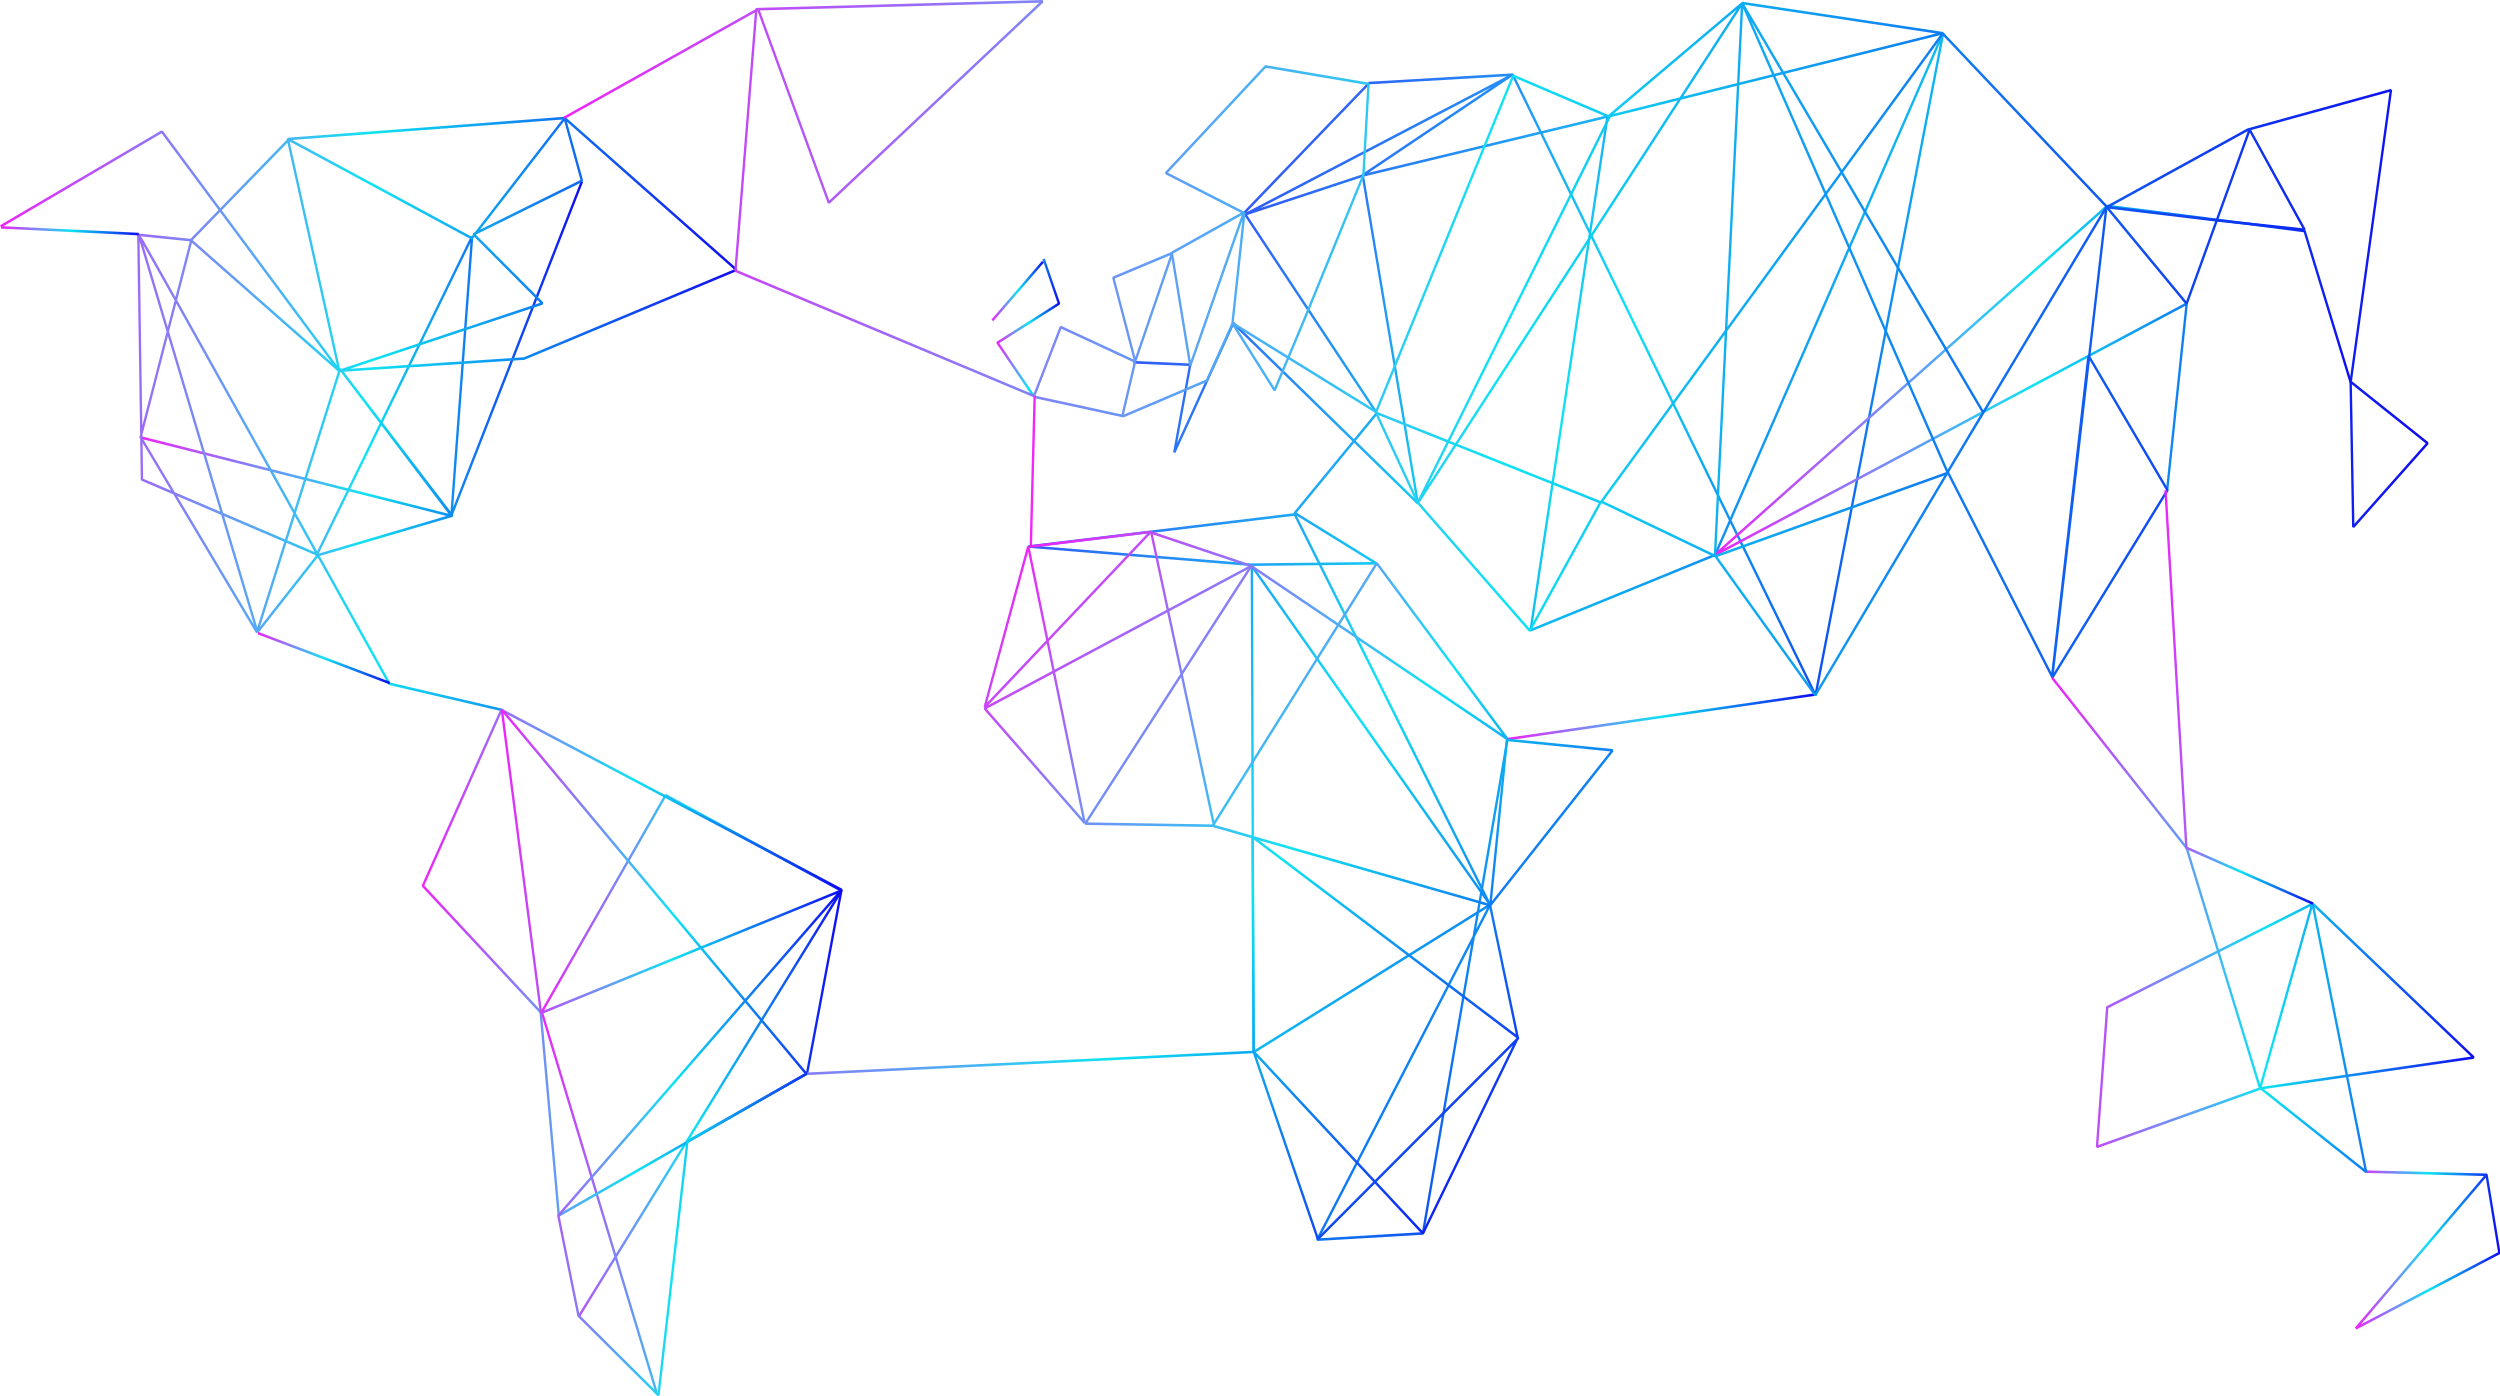 <?xml version="1.0" encoding="UTF-8" standalone="no"?>
<!-- Created with Inkscape (http://www.inkscape.org/) -->

<svg
   width="3461.58"
   height="1933.087"
   viewBox="0 0 915.876 511.463"
   version="1.1"
   id="svg49298"
   inkscape:version="1.2 (dc2aedaf03, 2022-05-15)"
   sodipodi:docname="Eneron_world_map.svg"
   xmlns:inkscape="http://www.inkscape.org/namespaces/inkscape"
   xmlns:sodipodi="http://sodipodi.sourceforge.net/DTD/sodipodi-0.dtd"
   xmlns:xlink="http://www.w3.org/1999/xlink"
   xmlns="http://www.w3.org/2000/svg"
   xmlns:svg="http://www.w3.org/2000/svg">
  <sodipodi:namedview
     id="namedview49300"
     pagecolor="#ffffff"
     bordercolor="#000000"
     borderopacity="0.25"
     inkscape:showpageshadow="2"
     inkscape:pageopacity="0.0"
     inkscape:pagecheckerboard="0"
     inkscape:deskcolor="#d1d1d1"
     inkscape:document-units="px"
     showgrid="false"
     inkscape:zoom="0.2481917"
     inkscape:cx="987.14017"
     inkscape:cy="878.3533"
     inkscape:window-width="1920"
     inkscape:window-height="986"
     inkscape:window-x="-11"
     inkscape:window-y="-11"
     inkscape:window-maximized="1"
     inkscape:current-layer="g32606" />
  <defs
     id="defs49295">
    <linearGradient
       inkscape:collect="always"
       id="linearGradient54894">
      <stop
         style="stop-color:#f221f9;stop-opacity:0.986;"
         offset="0"
         id="stop54888" />
      <stop
         style="stop-color:#0de3f2;stop-opacity:0.992;"
         offset="0.505"
         id="stop54890" />
      <stop
         style="stop-color:#0d0af2;stop-opacity:0.992;"
         offset="0.998"
         id="stop54892" />
    </linearGradient>
    <linearGradient
       inkscape:collect="always"
       id="linearGradient51923">
      <stop
         style="stop-color:#3b21f9;stop-opacity:0.986;"
         offset="0"
         id="stop51917" />
      <stop
         style="stop-color:#0de3f2;stop-opacity:0.992;"
         offset="0.505"
         id="stop51919" />
      <stop
         style="stop-color:#0d0af2;stop-opacity:0.992;"
         offset="0.998"
         id="stop51921" />
    </linearGradient>
    <linearGradient
       inkscape:collect="always"
       xlink:href="#linearGradient44999"
       id="linearGradient32678"
       x1="25.669"
       y1="39.266"
       x2="498.12"
       y2="271.465"
       gradientUnits="userSpaceOnUse"
       spreadMethod="pad" />
    <linearGradient
       inkscape:collect="always"
       id="linearGradient44999">
      <stop
         style="stop-color:#ee21f9;stop-opacity:0.986;"
         offset="0"
         id="stop44995" />
      <stop
         style="stop-color:#0de3f2;stop-opacity:0.992;"
         offset="0.505"
         id="stop49105" />
      <stop
         style="stop-color:#0d0af2;stop-opacity:0.992;"
         offset="0.998"
         id="stop44993" />
    </linearGradient>
    <linearGradient
       inkscape:collect="always"
       xlink:href="#linearGradient44999"
       id="linearGradient51883"
       x1="25.679"
       y1="79.602"
       x2="51.622"
       y2="79.602"
       gradientUnits="userSpaceOnUse" />
    <linearGradient
       inkscape:collect="always"
       xlink:href="#linearGradient44999"
       id="linearGradient51885"
       x1="433.206"
       y1="160.285"
       x2="461.204"
       y2="160.285"
       gradientUnits="userSpaceOnUse" />
    <linearGradient
       inkscape:collect="always"
       xlink:href="#linearGradient44999"
       id="linearGradient51887"
       x1="411.887"
       y1="199.627"
       x2="491.546"
       y2="199.627"
       gradientUnits="userSpaceOnUse" />
    <linearGradient
       inkscape:collect="always"
       xlink:href="#linearGradient54894"
       id="linearGradient51889"
       x1="212.026"
       y1="141.245"
       x2="315.407"
       y2="240.501"
       gradientUnits="userSpaceOnUse" />
    <linearGradient
       inkscape:collect="always"
       xlink:href="#linearGradient44999"
       id="linearGradient51891"
       x1="131.681"
       y1="99.889"
       x2="482.867"
       y2="99.889"
       gradientUnits="userSpaceOnUse" />
    <linearGradient
       inkscape:collect="always"
       xlink:href="#linearGradient44999"
       id="linearGradient51893"
       x1="119.844"
       y1="221.682"
       x2="184.015"
       y2="221.682"
       gradientUnits="userSpaceOnUse" />
    <linearGradient
       inkscape:collect="always"
       xlink:href="#linearGradient44999"
       id="linearGradient51895"
       x1="104.978"
       y1="206.154"
       x2="184.159"
       y2="206.154"
       gradientUnits="userSpaceOnUse" />
    <linearGradient
       inkscape:collect="always"
       xlink:href="#linearGradient44999"
       id="linearGradient51897"
       x1="74.015"
       y1="153.487"
       x2="98.949"
       y2="153.487"
       gradientUnits="userSpaceOnUse" />
    <linearGradient
       inkscape:collect="always"
       xlink:href="#linearGradient44999"
       id="linearGradient51899"
       x1="25.518"
       y1="111.3"
       x2="164.3"
       y2="111.3"
       gradientUnits="userSpaceOnUse" />
    <linearGradient
       inkscape:collect="always"
       xlink:href="#linearGradient44999"
       id="linearGradient51901"
       x1="309.293"
       y1="163.649"
       x2="367.389"
       y2="163.649"
       gradientUnits="userSpaceOnUse" />
    <linearGradient
       inkscape:collect="always"
       xlink:href="#linearGradient44999"
       id="linearGradient51903"
       x1="212.278"
       y1="90.031"
       x2="222.068"
       y2="90.031"
       gradientUnits="userSpaceOnUse" />
    <linearGradient
       inkscape:collect="always"
       xlink:href="#linearGradient44999"
       id="linearGradient51905"
       x1="213.23"
       y1="96.328"
       x2="225.122"
       y2="96.328"
       gradientUnits="userSpaceOnUse" />
    <linearGradient
       inkscape:collect="always"
       xlink:href="#linearGradient44999"
       id="linearGradient51907"
       x1="348.396"
       y1="105.472"
       x2="468.425"
       y2="105.472"
       gradientUnits="userSpaceOnUse" />
    <linearGradient
       inkscape:collect="always"
       xlink:href="#linearGradient44999"
       id="linearGradient51909"
       x1="469.096"
       y1="255.814"
       x2="496.431"
       y2="255.814"
       gradientUnits="userSpaceOnUse" />
    <linearGradient
       inkscape:collect="always"
       xlink:href="#linearGradient44999"
       id="linearGradient51911"
       x1="52.096"
       y1="103.484"
       x2="135.263"
       y2="103.484"
       gradientUnits="userSpaceOnUse" />
    <linearGradient
       inkscape:collect="always"
       xlink:href="#linearGradient44999"
       id="linearGradient51913"
       x1="127.369"
       y1="228.782"
       x2="184.13"
       y2="228.782"
       gradientUnits="userSpaceOnUse" />
    <linearGradient
       inkscape:collect="always"
       xlink:href="#linearGradient51923"
       id="linearGradient51915"
       x1="235.038"
       y1="62.244"
       x2="390.124"
       y2="178.221"
       gradientUnits="userSpaceOnUse" />
  </defs>
  <g
     inkscape:label="Réteg 1"
     inkscape:groupmode="layer"
     id="layer1"
     transform="translate(-4.635,-8.793)">
    <g
       id="g32606"
       style="mix-blend-mode:screen;fill:none;fill-opacity:1;stroke:url(#linearGradient32678);stroke-width:0.4;stroke-linecap:butt;stroke-miterlimit:0;stroke-dasharray:none;paint-order:normal"
       class="UnoptimicedTransforms"
       transform="matrix(1.945,0,0,2.119,-44.941,-75.355)">
      <path
         style="mix-blend-mode:normal;fill:none;fill-opacity:1;stroke:url(#linearGradient51915);stroke-width:0.449;stroke-linecap:butt;stroke-miterlimit:0;stroke-dasharray:none;stroke-dashoffset:0;stroke-opacity:1;paint-order:normal"
         d="m 238.957,102.341 10.715,0.431 -3,15.156 11.112,-22.345 34.757,31.137 -10.379,-56.722 27.999,-17.258 -50.084,24.016 22.327,-6.758 45.86,-10.138 -14.482,88.824 34.757,-13.034 42.964,-90.273 -24.047,114.53 -57.054,-107.289 -27.034,1.448 -23.534,22.447 24.982,34.637 -15.448,17.258 15.327,8.689 -23.654,0.241 -41.878,-3.138 50.205,-5.552 36.688,67.342 -44.774,-58.412 0.309,84.045 44.586,-25.512 -32.585,57.929 19.913,-1.086 15.93,-85.445"
         id="path1251"
         sodipodi:nodetypes="cccccccccccccccccccccccccccccc" />
      <path
         style="mix-blend-mode:normal;fill:none;fill-opacity:1;stroke:url(#linearGradient51913);stroke-width:0.449;stroke-linecap:butt;stroke-miterlimit:0;stroke-dasharray:none;stroke-dashoffset:0;stroke-opacity:1;paint-order:normal"
         d="m 149.167,280.473 -21.631,-65.799 23.325,-37.48 33.123,16.505 -49.393,73.49"
         id="path1253"
         sodipodi:nodetypes="ccccc" />
      <path
         style="mix-blend-mode:normal;fill:none;fill-opacity:1;stroke:url(#linearGradient51911);stroke-width:0.449;stroke-linecap:butt;stroke-miterlimit:0;stroke-dasharray:none;stroke-dashoffset:0;stroke-opacity:1;paint-order:normal"
         d="m 52.136,115.375 58.594,13.567 -21.214,-25.471 21.031,25.421 -25.465,6.879 29.327,-55.153 -3.889,48.162 24.58,-57.684"
         id="path1255"
         sodipodi:nodetypes="cccccccc" />
      <path
         style="mix-blend-mode:normal;fill:none;fill-opacity:1;stroke:url(#linearGradient51909);stroke-width:0.449;stroke-linecap:butt;stroke-miterlimit:0;stroke-dasharray:none;stroke-dashoffset:0;stroke-opacity:1;paint-order:normal"
         d="m 471.155,242.276 22.689,0.543 2.414,13.517 -27.034,13.034 24.559,-26.49"
         id="path1257"
         sodipodi:nodetypes="ccccc" />
      <path
         style="mix-blend-mode:normal;fill:none;fill-opacity:1;stroke:url(#linearGradient51907);stroke-width:0.449;stroke-linecap:butt;stroke-miterlimit:0;stroke-dasharray:none;stroke-dashoffset:0;stroke-opacity:1;paint-order:normal"
         d="m 433.683,124.427 3.681,-32.223 -88.856,43.449 73.891,-60.345 37.171,4.345 8.689,26.189"
         id="path1259"
         sodipodi:nodetypes="cccccc" />
      <path
         style="mix-blend-mode:normal;fill:none;fill-opacity:1;stroke:url(#linearGradient51905);stroke-width:0.449;stroke-linecap:butt;stroke-miterlimit:0;stroke-dasharray:none;stroke-dashoffset:0;stroke-opacity:1;paint-order:normal"
         d="m 222.061,84.48 2.896,7.724 -11.586,6.758 6.758,9.172"
         id="path1261" />
      <path
         style="mix-blend-mode:normal;fill:none;fill-opacity:1;stroke:url(#linearGradient51903);stroke-width:0.449;stroke-linecap:butt;stroke-miterlimit:0;stroke-dasharray:none;stroke-dashoffset:0;stroke-opacity:1;paint-order:normal"
         d="m 221.94,84.962 -9.534,10.138"
         id="path1263"
         sodipodi:nodetypes="cc" />
      <path
         style="mix-blend-mode:normal;fill:none;fill-opacity:1;stroke:url(#linearGradient51901);stroke-width:0.449;stroke-linecap:butt;stroke-miterlimit:0;stroke-dasharray:none;stroke-dashoffset:0;stroke-opacity:1;paint-order:normal"
         d="m 309.316,167.511 58.05,-7.724"
         id="path1265"
         sodipodi:nodetypes="cc" />
      <path
         style="mix-blend-mode:normal;fill:none;fill-opacity:1;stroke:url(#linearGradient51899);stroke-width:0.449;stroke-linecap:butt;stroke-miterlimit:0;stroke-dasharray:none;stroke-dashoffset:0;stroke-opacity:1;paint-order:normal"
         d="M 25.601,78.852 55.981,62.467 89.484,103.912 61.443,81.241 79.876,63.832 114.352,80.9 131.889,60.12 79.705,63.747 89.398,103.847 127.665,92.164 114.693,80.217 l 20.396,-9.259 -3.243,-10.838 32.343,26.241 -39.983,15.34 -34.773,2.11 -15.541,45.217 -21.923,-33.738 9.558,-34.05 -9.984,-0.939 0.683,42.327 33.173,13.024 -11.427,13.354 -22.258,-68.534 c 0.316,0.075 47.115,77.451 47.115,77.451 l 21.326,4.558"
         id="path909"
         sodipodi:nodetypes="cccccccccccccccccccccccccc" />
      <path
         style="mix-blend-mode:normal;fill:none;fill-opacity:1;stroke:url(#linearGradient51897);stroke-width:0.449;stroke-linecap:butt;stroke-miterlimit:0;stroke-dasharray:none;stroke-dashoffset:0;stroke-opacity:1;paint-order:normal"
         d="m 74.073,149.17 24.819,8.634"
         id="path1183"
         sodipodi:nodetypes="cc" />
      <path
         style="mix-blend-mode:normal;fill:none;fill-opacity:1;stroke:url(#linearGradient51895);stroke-width:0.449;stroke-linecap:butt;stroke-miterlimit:0;stroke-dasharray:none;stroke-dashoffset:0;stroke-opacity:1;paint-order:normal"
         d="m 119.936,162.443 64.051,31.102 -6.486,31.746 -46.765,24.577 -3.413,-35.159 -22.188,-21.846 z"
         id="path1185"
         sodipodi:nodetypes="ccccccc" />
      <path
         style="mix-blend-mode:normal;fill:none;fill-opacity:1;stroke:url(#linearGradient51893);stroke-width:0.449;stroke-linecap:butt;stroke-miterlimit:0;stroke-dasharray:none;stroke-dashoffset:0;stroke-opacity:1;paint-order:normal"
         d="m 120.017,162.422 7.365,52.425 56.505,-21.139 -53.236,56.161 3.806,17.332 15.054,13.731 5.459,-43.9 22.403,-11.655 z"
         id="path1187"
         sodipodi:nodetypes="ccccccccc" />
      <path
         style="mix-blend-mode:normal;fill:none;fill-opacity:1;stroke:url(#linearGradient51891);stroke-width:0.449;stroke-linecap:butt;stroke-miterlimit:0;stroke-dasharray:none;stroke-dashoffset:0;stroke-opacity:1;paint-order:normal"
         d="m 131.761,60.078 36.524,-18.774 13.313,33.452 40.279,-34.818 -53.933,1.365 -3.926,45.229 56.231,21.655 5.041,-11.927 14.037,5.982 -4.138,-14.516 11.029,-4.245 3.464,19.434 10.084,-26.454 -13.441,6.898 -7.021,18.821 -2.408,9.439 -16.547,-3.293 16.725,3.331 15.751,-6.156 4.793,-9.784 2.248,-19.157 -14.778,-6.927 18.774,-18.433 19.395,3.014 -0.962,15.761 -11.265,25.26 -5.462,11.947 -7.972,-11.623 27.087,15.378 25.822,-58.129 18.15,7.11 -36.121,66.722 -7.851,-15.561 42.275,15.478 -13.323,22.188 -21.06,-22.105 61.06,-86.361 -25.181,19.557 62.937,-14.388 -37.756,-5.212 -5.126,95.598 -21.386,-9.397 64.29,-80.928 30.872,29.928 -30.078,46.084 -43.595,14.356 18.797,24.032 24.917,-38.528 -38.691,-81.102 45.399,70.745 -6.686,10.295 19.657,35.361 6.867,-55.463 14.87,23.239 -21.716,32.447 10.22,-81.464 15.1,16.764 11.866,-30.077 10.361,17.309 -16.414,-1.613 -20.833,-2.302 26.544,-13.394 26.967,-6.827 -7.593,50.477 0.493,25.048 13.999,-14.482 -14.482,-10.62"
         id="path1189"
         sodipodi:nodetypes="ccccccccccccccccccccccccccccccccccccccccccccccccccccccccccccccccccc" />
      <path
         style="mix-blend-mode:normal;fill:none;fill-opacity:1;stroke:url(#linearGradient51889);stroke-width:0.449;stroke-linecap:butt;stroke-miterlimit:0;stroke-dasharray:none;stroke-dashoffset:0;stroke-opacity:1;paint-order:normal"
         d="m 177.534,225.355 84.112,-3.777 -0.241,-37.171 50.084,34.757 -37.774,34.757 -12.095,-32.384 31.888,31.418 17.861,-33.792 -5.189,-22.81 3.138,-28.723 19.913,1.81 -23.051,26.792 -52.257,-13.758 30.895,-45.378 24.62,30.413 -48.274,-29.93 -31.257,44.533 24.258,0.362 -11.827,-50.688 18.827,5.793 -50.205,24.62 18.827,19.792 -10.62,-47.791 -8.207,27.758 31.257,-30.292 -22.568,2.534 0.724,-26.068"
         id="path1191"
         sodipodi:nodetypes="ccccccccccccccccccccccccccc" />
      <path
         style="mix-blend-mode:normal;fill:none;fill-opacity:1;stroke:url(#linearGradient51887);stroke-width:0.449;stroke-linecap:butt;stroke-miterlimit:0;stroke-dasharray:none;stroke-dashoffset:0;stroke-opacity:1;paint-order:normal"
         d="m 412.02,156.891 25.344,29.447 13.818,41.516 9.836,-31.861 -38.619,17.861 -1.931,24.137 30.895,-10.138 40.068,-5.31 -30.352,-26.611 10.077,46.403 -19.853,-14.482"
         id="path1193"
         sodipodi:nodetypes="ccccccccccc" />
      <path
         style="mix-blend-mode:normal;fill:none;fill-opacity:1;stroke:url(#linearGradient51885);stroke-width:0.449;stroke-linecap:butt;stroke-miterlimit:0;stroke-dasharray:none;stroke-dashoffset:0;stroke-opacity:1;paint-order:normal"
         d="m 461.138,195.933 -23.835,-9.655 -3.922,-61.791"
         id="path1195"
         sodipodi:nodetypes="ccc" />
      <path
         style="mix-blend-mode:normal;fill:none;fill-opacity:1;stroke:url(#linearGradient51883);stroke-width:0.449;stroke-linecap:butt;stroke-miterlimit:0;stroke-dasharray:none;stroke-dashoffset:0;stroke-opacity:1;paint-order:normal"
         d="m 25.687,79.022 25.928,1.159"
         id="path2148"
         sodipodi:nodetypes="cc" />
    </g>
  </g>
</svg>
